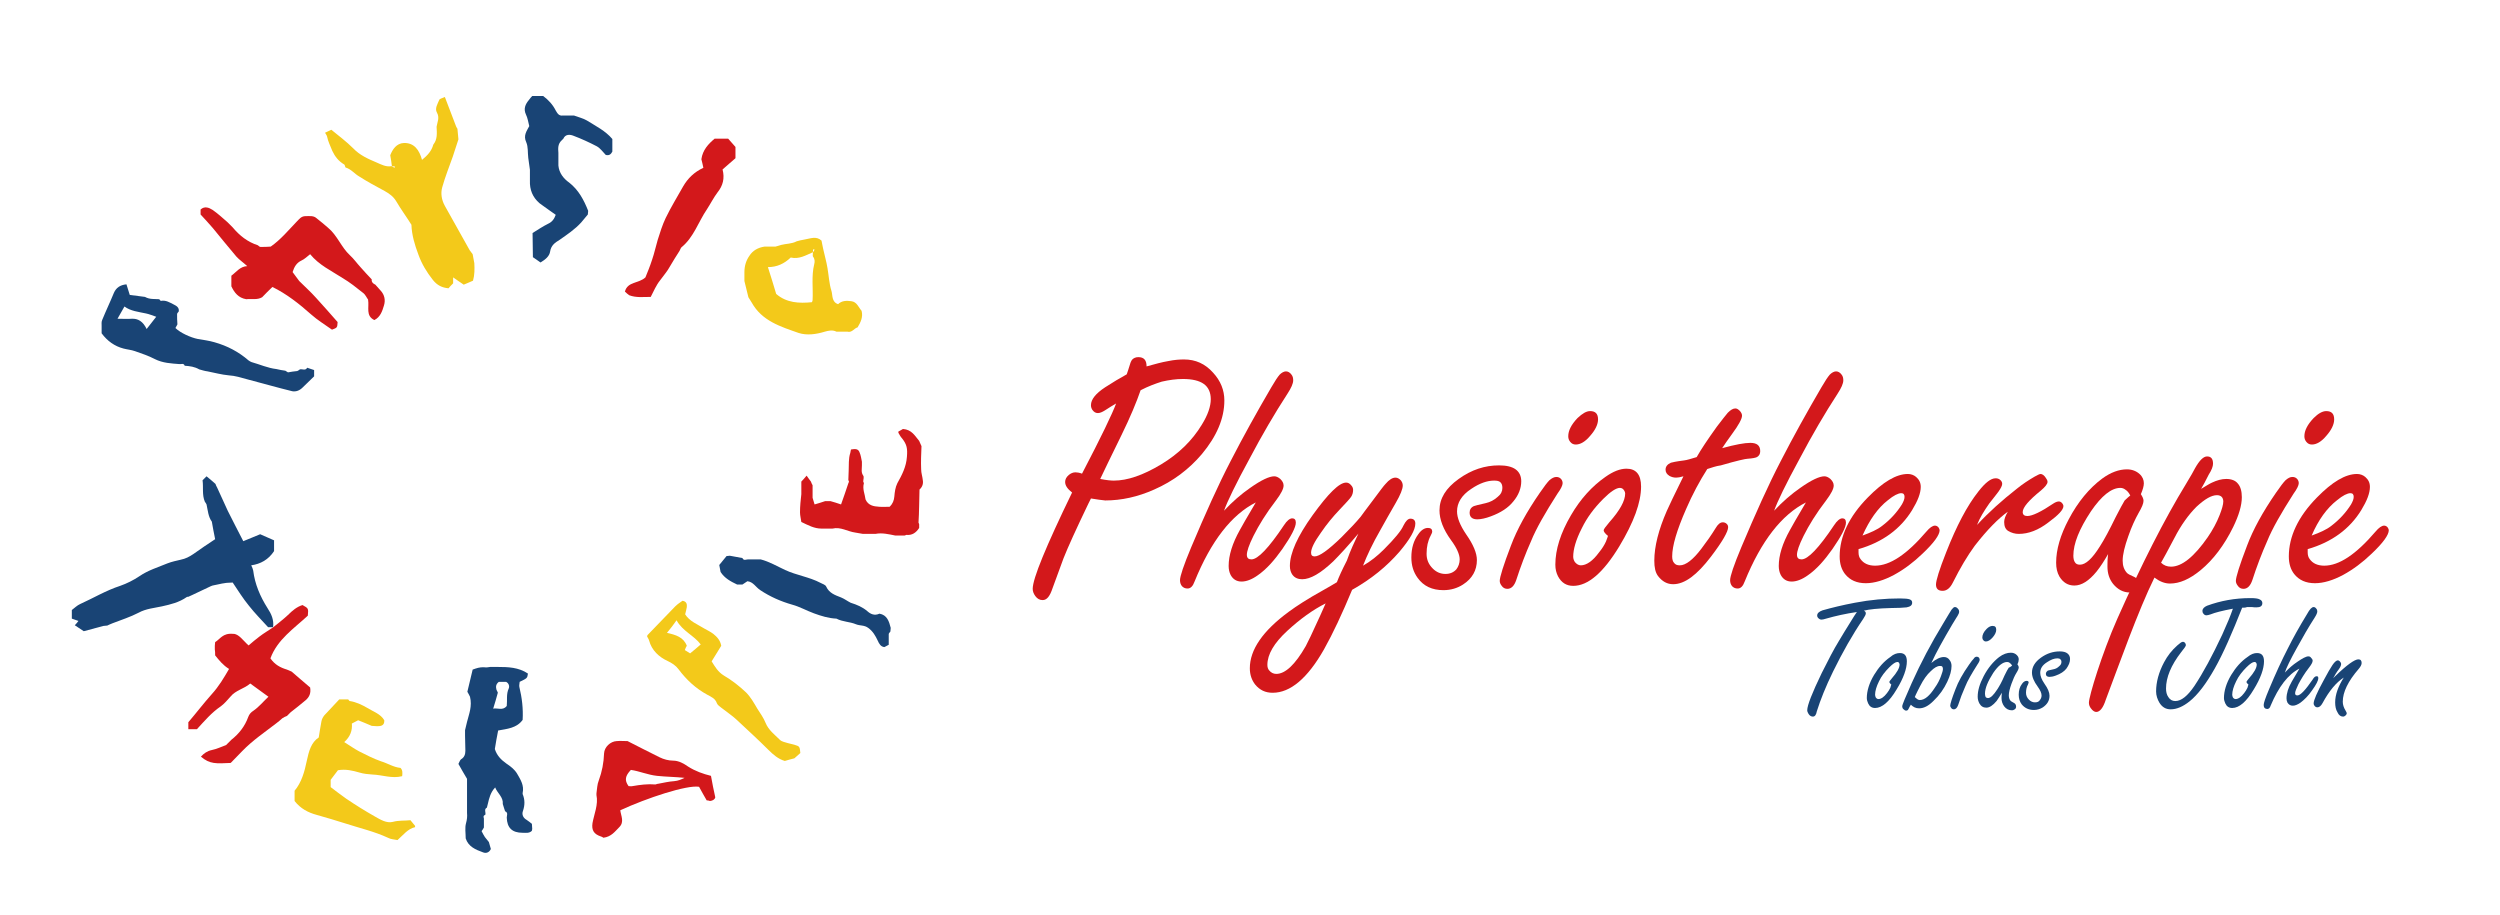 <?xml version="1.0" encoding="utf-8"?>
<!-- Generator: $$$/GeneralStr/196=Adobe Illustrator 27.6.0, SVG Export Plug-In . SVG Version: 6.00 Build 0)  -->
<svg version="1.1" id="Ebene_1" xmlns="http://www.w3.org/2000/svg" xmlns:xlink="http://www.w3.org/1999/xlink" x="0px" y="0px"
	 viewBox="0 0 755.3 276.3" style="enable-background:new 0 0 755.3 276.3;" xml:space="preserve">
<style type="text/css">
	.st0{fill:#194475;}
	.st1{fill:#D3181B;}
	.st2{fill:#F3C91A;}
</style>
<g>
	<path class="st0" d="M177.7,63.7c0,0.4-0.1,0.7-0.1,1.1c-0.7,0.8-1.3,1.6-2,2.4c-1.9,2.1-4.3,3.7-6.6,5.3c-1.3,0.8-2.5,1.6-2.8,3.5
		c-0.2,1.4-1.4,2.4-2.9,3.3c-0.8-0.6-1.6-1.1-2.3-1.6c0-2.4-0.1-4.9-0.1-7.3c1.6-1,3.1-2,4.7-2.8c1.1-0.5,1.8-1.3,2.3-2.7
		c-1.2-0.8-2.5-1.8-3.8-2.7c-0.4-0.3-0.7-0.5-1.1-0.8c-2.1-1.8-3-4.1-2.9-6.8c0-1.1,0-2.2,0-3.3c-0.2-1.2-0.3-2.4-0.5-3.6
		c-0.2-1.6,0-3.3-0.6-4.7c-1-2.1,0.2-3.5,0.9-4.9c-0.3-1.2-0.5-2.5-1-3.5c-0.8-1.7-0.2-3.1,0.9-4.4c0.3-0.4,0.6-0.8,1-1.2
		c1.1,0,2.2,0,3.3,0c1.6,1.2,2.9,2.6,3.8,4.4c0.5,0.8,0.9,1.7,2.2,1.5c1.1,0,2.2,0,3.3,0c1.3,0.5,2.7,0.8,3.9,1.5
		c2.7,1.7,5.6,3.1,7.7,5.6c0,1.3,0,2.5,0,3.8c-0.4,0.8-1,1.3-2,1c-0.8-0.8-1.6-2-2.7-2.6c-2.3-1.2-4.7-2.3-7.1-3.2
		c-1-0.4-2.4-0.5-3,0.9c-0.2,0.2-0.4,0.4-0.5,0.5c-1.2,1.1-1.1,2.4-1,3.8c0,1.3,0,2.5,0,3.8c0.2,2.3,1.6,4,3.3,5.2
		C174.8,57.4,176.4,60.4,177.7,63.7z"/>
	<path class="st1" d="M69.9,86.5c0-1.1,0-2.1,0-3.2c1.5-1.1,2.6-2.8,4.8-2.9c-1.2-1.1-2.4-1.9-3.3-2.9c-2.4-2.8-4.7-5.7-7.1-8.6
		c-1.2-1.4-2.5-2.8-3.7-4.1c0-0.5,0-1,0-1.5c1.2-1.1,2.5-0.6,3.6,0.1c1.6,1.1,3,2.4,4.5,3.7c0.5,0.5,1.1,1.1,1.6,1.6
		c2.1,2.5,4.5,4.4,7.6,5.4c0.3,0.2,0.5,0.5,0.8,0.5c1,0,2.1,0,3.1-0.1c3-2.1,5.3-4.9,7.8-7.5c0.8-0.8,1.4-1.7,2.7-1.7
		c1.2,0,2.4-0.2,3.3,0.6c1.2,0.9,2.3,1.9,3.5,2.9c2.8,2.3,4,5.9,6.6,8.3c1.2,1.1,2.1,2.4,3.2,3.6c1.1,1.2,2.2,2.5,3.4,3.7
		c-0.1,0.8,0.4,1.3,1.1,1.6c0.5,0.6,1.1,1.2,1.6,1.8c1.2,1.3,1.5,2.9,1,4.5c-0.5,1.7-1.1,3.5-2.9,4.4c-2.7-1.3-1.5-3.8-1.9-6.2
		c-0.4-0.5-0.8-1.5-1.5-2c-2-1.6-4-3.2-6.2-4.5c-3.4-2.2-7.1-3.9-9.8-7.2c-0.9,0.7-1.7,1.5-2.6,1.9c-1.5,0.7-2.2,1.9-2.7,3.5
		c0.7,0.9,1.3,1.8,2,2.7c1.7,1.7,3.5,3.3,5.1,5.1c2.2,2.4,4.3,4.8,6.5,7.3c-0.1,1.7-0.1,1.7-1.7,2.3c-2.1-1.5-4.4-2.9-6.3-4.6
		c-3.6-3.2-7.4-6.2-11.7-8.3c-1.1,1-2.1,2.1-3.1,3.1c-1.5,0.9-3.2,0.4-4.8,0.6C72,90,70.8,88.4,69.9,86.5z"/>
	<path class="st0" d="M160.7,248.9c0,0.5,0.1,1.1,0.1,1.6c-0.1,0.2-0.1,0.3-0.1,0.5c-0.8,0.8-1.8,0.6-2.8,0.6
		c-3.2,0-4.7-1.5-4.8-4.6c0-0.6,0.5-1.5-0.5-1.9c-0.2-0.7-0.5-1.4-0.7-2.2c0.2-2.1-1.6-3.2-2.3-5c-1.4,1.5-1.8,3.2-2.2,4.9
		c-0.1,0.4-0.2,0.8-0.3,1.2c-1,0.5-0.2,1.5-0.5,2.2c-0.7,0.2-0.5,0.7-0.4,1.1c0,0.5,0,1.1,0,1.6c0,0.4,0,0.7,0,1.1
		c-0.2,0.4-0.4,0.7-0.7,1.1c0.3,0.6,0.6,1.2,1,1.8c0.4,0.5,0.8,1,1.2,1.5c0.2,0.7,0.4,1.4,0.6,2.1c-0.5,1.1-1.5,1.4-2.4,1
		c-2.2-0.8-4.4-1.7-5.2-4.2c0-1.6-0.3-3.2,0.1-4.6c0.3-1.1,0.4-2,0.3-3.1c0-0.4,0-0.7,0-1.1c0-3,0-6.1,0-9.2c-0.8-1.4-1.8-3-2.6-4.5
		c0.3-0.6,0.5-1.2,0.8-1.4c1-0.6,1.3-1.5,1.3-2.6c0-1.5-0.1-3-0.1-4.6c0-0.5,0-1.1,0-1.6c0.2-0.8,0.4-1.7,0.6-2.5
		c0.6-2.4,1.6-4.7,0.9-7.6c-0.2-0.4-0.6-1.2-0.8-1.5c0.6-2.5,1.1-4.6,1.6-6.7l-0.1-0.1l0.1,0.1c1.1-0.4,2.2-0.8,3.5-0.7
		c0.6,0.1,1.2,0,1.8-0.1c0.4,0,0.7,0,1.1,0c0.4,0,0.7,0,1.1,0c3.2,0,6.4,0.1,9.2,2c-0.2,1.4-0.2,1.4-2.5,2.5c0,0.4-0.2,1-0.1,1.5
		c0.8,3.3,1.2,6.6,1,10c-1.8,2.5-4.7,2.7-7.4,3.2c-0.4,1.9-0.7,3.8-1,5.6c0.6,1.9,1.8,3.2,3.5,4.4c1.2,0.8,2.4,1.7,3.2,3
		c1.1,1.9,2.2,3.6,1.7,5.9c0,0.1,0,0.2,0,0.3c0.7,1.7,0.7,3.3,0.1,5.1c-0.4,1,0,2.1,1.1,2.7C159.7,248.1,160.2,248.5,160.7,248.9z
		 M150.7,206c-1,0.8-0.9,1.6-0.7,2.4c0.1,0.3,0.4,0.7,0.4,0.9c-0.4,1.6-0.9,3.1-1.4,4.8c1.3-0.3,2.9,0.7,4.1-0.8
		c0.2-1.8-0.2-3.6,0.6-5.3c0.3-0.7,0-1.6-0.8-2C152,206,151.3,206,150.7,206z"/>
	<path class="st1" d="M64.9,196.2c0-0.4,0-0.7,0-1.1c0-0.4,0.1-0.7,0.1-1.1c1.5-0.9,2.3-2.8,5.4-2.5c1.7-0.1,3.1,2.1,4.7,3.5
		c1.2-1,2.2-1.9,3.3-2.7c1.3-1,2.7-1.8,4-2.7l-0.1,0.1c1.6-1.3,3.2-2.5,4.7-3.9c1.3-1.3,2.7-2.5,4.4-3c1.8,1,1.8,1,1.6,3.2
		c-4.2,3.9-9.2,7.2-11.3,12.9c1.3,1.9,3,2.8,5,3.4c0.5,0.2,0.9,0.4,1.4,0.6c1.9,1.7,3.9,3.3,5.6,4.8c0.3,1.8-0.3,2.9-1.3,3.8
		c-1.5,1.3-3.1,2.5-4.6,3.7c-0.4,0.4-0.7,0.7-1.1,1.1c-0.5,0.2-1,0.4-1.4,0.7c-0.6,0.5-1.2,1.1-1.8,1.5c-3.5,2.7-7.2,5.2-10.3,8.4
		c-1.2,1.2-2.4,2.5-3.5,3.6c-4.4,0.2-6.3,0.4-9-1.9c0.9-1,1.9-1.7,3.3-2c1.5-0.3,2.9-1,4.3-1.5c0.5-0.5,1.1-1.1,1.6-1.6
		c2.3-1.8,4.1-4.1,5.1-6.9c0.3-0.8,0.8-1.4,1.6-1.9c1.6-1.1,2.9-2.7,4.5-4.2c-1.9-1.4-3.6-2.6-5.5-4c-1.8,1.6-4.4,2-6,4
		c-0.9,1-1.8,2.1-2.9,2.9c-2.8,1.9-4.9,4.4-7.2,6.9c-0.9,0-1.7,0-2.6,0c0-0.9,0-1.5,0-2.1c2.4-2.8,4.6-5.7,7.1-8.5
		c2.1-2.3,3.7-5,5.2-7.6c-1.8-1.1-3-2.6-4.2-4.1C65,197.3,65,196.7,64.9,196.2z"/>
	<path class="st0" d="M43.8,89.7c1.4,0.8,2.9,0.6,4.3,0.7c0.2,0.2,0.4,0.5,0.5,0.5c1.5-0.3,2.7,0.5,3.9,1.1c0.8,0.4,1.7,0.9,1.5,2.1
		c-0.2,0.3-0.5,0.5-0.5,0.8c0,1,0,2,0.1,3.1c-0.2,0.4-0.4,0.7-0.6,1.1c1.5,1.5,4.7,2.9,6.7,3.3c1.7,0.3,3.4,0.5,5.1,1
		c3.9,1.1,7.3,2.9,10.3,5.5c0.3,0.2,0.6,0.4,0.9,0.5c2.5,0.7,4.9,1.8,7.5,2.1c0.9,0.2,1.8,0.4,2.7,0.5c0.3,0.2,0.6,0.4,0.8,0.5
		c1-0.2,1.9-0.3,2.8-0.4c0.3-0.1,0.5-0.3,0.8-0.5c0.7-0.2,1.7,0.5,2.2-0.5c0.7,0.2,1.4,0.5,2.1,0.7c0,0.7,0,1.2,0,1.9
		c-1.1,1.1-2.3,2.2-3.5,3.4c-0.9,0.9-2,1.3-3.1,1.1c-4.5-1.1-9-2.4-13.6-3.6c-1.8-0.5-3.7-1.1-5.6-1.2c-2.2-0.2-4.3-0.8-6.4-1.2
		c-0.9-0.1-1.7-0.4-2.5-0.6c-1.4-0.8-2.8-1-4.4-1.1c-0.3-0.9-1.1-0.4-1.6-0.5c-2.5-0.2-5-0.3-7.4-1.5c-1.9-1-4-1.7-6-2.4
		c-1.1-0.4-2.4-0.5-3.5-0.8c-2.7-0.7-4.9-2.3-6.6-4.6c0-0.7,0-1.4,0-2.2c0-0.6-0.1-1.3,0.2-1.9c1.1-2.7,2.4-5.4,3.5-8.1
		c0.7-1.6,1.9-2.4,3.8-2.6c0.3,1.1,0.7,2.1,1,3.2C40.7,89.3,42.2,89.5,43.8,89.7z M44.3,99.4c1-1.3,1.9-2.4,2.9-3.7
		c-1.2-0.4-2.1-0.8-3.1-1c-2.3-0.5-4.6-0.7-6.5-2.1c-0.7,1.2-1.3,2.3-2.1,3.7c1.6,0,2.9,0.1,4.3,0C41.7,96.2,43.2,97.1,44.3,99.4z"
		/>
	<path class="st2" d="M240.7,72.9c0.7-0.2,1.5-0.4,2.2-0.5c1.9-0.3,3.7-1.2,5.3,0.3c0.2,0.9,0.3,1.7,0.5,2.5c0.4,1.9,1,3.9,1.3,5.8
		c0.4,2.3,0.5,4.7,1.2,6.9c0.4,1.3,0,3.3,2,4c1.1-1.1,2.6-1.1,4-0.9c1.7,0.2,2.2,1.9,3.1,2.9c0.5,1.9-0.3,3.5-1.2,5
		c-1.1,0.3-1.7,1.7-3.1,1.3c-1.1,0-2.2,0-3.3,0c-1.2-0.6-2.4-0.3-3.5,0c-2.6,0.8-5.4,1.2-7.9,0.4c-5.4-1.9-11.1-3.6-14.2-9.2
		c-0.3-0.5-0.7-1.1-1-1.6c-0.4-1.6-0.8-3.2-1.2-4.9c0-0.9,0-1.8,0-2.7c0-1.8,0.5-3.5,1.5-4.9c1-1.6,2.6-2.5,4.6-2.8
		c1.1,0,2.2,0,3.3,0c0.6-0.2,1.2-0.3,1.7-0.5C237.5,73.6,239.2,73.7,240.7,72.9z M245.6,76.2c-2.1,0.9-4.2,2.2-6.7,1.6
		c-2,1.9-4.2,2.9-6.9,2.9c0.9,2.8,1.7,5.4,2.5,8.1c3.1,2.7,6.9,2.9,10.8,2.5c0.1-0.3,0.2-0.4,0.2-0.6c0.2-3.6-0.4-7.3,0.5-10.9
		c0.2-0.7,0.2-1.6-0.4-2.3C245.5,77.3,245.6,76.7,245.6,76.2c0.2-0.2,0.4-0.5,0.5-0.8c-0.1,0-0.3-0.1-0.4-0.1
		C245.6,75.5,245.6,75.8,245.6,76.2z"/>
	<path class="st2" d="M195.6,191.9c2.8-2.9,5.6-5.8,8.4-8.7c0.7-0.7,1.5-1.2,2.2-1.7c1.2,0.2,1.4,1,1.3,1.9
		c-0.1,0.7-0.3,1.3-0.5,2.2c1.3,2.1,3.7,3,5.8,4.3c0.9,0.5,1.9,1,2.7,1.6c1.1,0.9,2.1,1.9,2.4,3.6c-0.9,1.4-1.8,3-2.9,4.7
		c1,1.6,1.9,3.2,3.7,4.3c2.4,1.4,4.7,3.2,6.7,5.1c1.4,1.4,2.4,3.2,3.4,4.9c0.9,1.4,1.9,2.8,2.5,4.3c0.9,2.2,2.7,3.5,4.3,5.1
		c0.6,0.6,1.5,0.7,2.4,1c0.7,0.2,1.3,0.3,2,0.5c1.6,0.5,1.6,0.5,1.8,2.5c-0.6,0.5-1.2,1.1-1.8,1.6c-1.1,0.3-2,0.5-2.9,0.8
		c-2-0.6-3.5-1.9-5-3.4c-3.1-3.1-6.4-6.1-9.6-9.1c-1.4-1.3-3.1-2.4-4.6-3.6c-0.5-0.4-1.1-0.8-1.3-1.3c-0.5-1.5-1.8-2-2.9-2.6
		c-3.5-1.9-6.3-4.5-8.7-7.7c-0.8-1.1-2-1.9-3.3-2.5c-2.6-1.2-4.8-3.2-5.6-6.2c-0.1-0.4-0.4-0.8-0.6-1.2
		C195.5,192.2,195.6,192.1,195.6,191.9z M201.5,191.2c2.7,0.6,5,1.3,6,3.9c-0.2,0.3-0.4,0.7-0.6,1.3c0.6,0.4,1.1,0.7,1.6,1
		c1.2-1,2.2-1.8,3.2-2.7c-2-2.7-5.5-4-7.3-7.3C203.5,188.7,202.6,189.9,201.5,191.2z"/>
	<path class="st1" d="M213.5,241.8c-0.8-1.3-1.5-2.7-2.3-4.1c-3.7-0.6-15.8,3.4-23.8,7.1c0.2,1.7,1.3,3.5-0.3,5.1
		c-1.3,1.3-2.4,2.9-4.8,3.2c0,0-0.4-0.3-0.8-0.4c-2.1-0.7-2.8-1.9-2.5-4c0.5-2.8,1.8-5.6,1.2-8.5c0-0.2,0-0.4,0-0.5
		c0.2-1.3,0.2-2.7,0.7-3.9c1-2.7,1.5-5.4,1.6-8.2c0.1-1.9,1.9-3.6,3.8-3.7c1.1-0.1,2.2,0,3.3,0c3.2,1.6,6.4,3.3,9.7,4.9
		c1.2,0.6,2.7,1,4,1c1.8,0,3.3,0.9,4.6,1.8c2.2,1.4,4.5,2.2,6.9,2.8c0.4,2.2,0.8,4.3,1.3,6.5c-0.2,0.7-0.8,1-1.6,1.1
		C214.2,241.9,213.9,241.8,213.5,241.8z M189.9,237.5c0.3,0,0.8,0.1,1.2,0c2.3-0.4,4.6-0.7,6.9-0.5c0.2,0,0.5-0.2,0.8-0.2
		c1.6-0.3,3.3-0.7,4.9-0.8c1.2-0.1,2.1-0.5,3.1-1c-2.8-0.3-5.5-0.3-8.3-0.6c-2.8-0.3-5.2-1.4-7.9-1.8
		C188.9,234.4,188.6,235.7,189.9,237.5z"/>
	<path class="st1" d="M196.6,89.7c-2.2,0-4.4,0.3-6.5-0.5c-0.4-0.3-0.8-0.6-1.3-1.1c0.8-3.1,4.2-2.4,6.2-4.3c0.6-1.5,1.4-3.4,2-5.3
		c0.7-2,1.1-4,1.7-6c0.7-2.2,1.4-4.5,2.4-6.6c1.6-3.3,3.5-6.4,5.3-9.6c1.4-2.4,3.3-4.3,6.1-5.6c-0.2-0.9-0.4-1.9-0.6-2.6
		c0.4-2.8,2.1-4.6,4-6.2c1.4,0,2.7,0,4.1,0c0.8,0.9,1.5,1.7,2.2,2.5c0,1.1,0,2.1,0,3.4c-1.2,1.1-2.6,2.2-3.9,3.4
		c0.7,2.7,0.1,4.9-1.5,6.9c-1.2,1.6-2.1,3.4-3.2,5.1c-2.6,3.8-4,8.5-7.7,11.5c-0.3,0.3-0.4,0.8-0.6,1.1c-1,1.6-2,3.1-2.9,4.7
		c-0.8,1.5-1.9,2.7-2.9,4.1C198.2,86.2,197.5,88,196.6,89.7z"/>
	<path class="st2" d="M143.3,79.5c-0.2-0.9-0.3-1.8-0.5-2.7c-0.3-0.4-0.6-0.8-0.9-1.2c-2.5-4.5-5-8.9-7.5-13.4
		c-1-1.8-1.3-3.8-0.8-5.6c0.9-3.2,2.1-6.2,3.2-9.3c0.6-1.7,1.1-3.5,1.7-5.2c-0.1-1.1-0.2-2.1-0.3-3.2c-0.1-0.2-0.3-0.4-0.4-0.7
		c-1.1-2.9-2.2-5.8-3.4-8.9c-0.8,0.4-1.6,0.5-1.7,0.9c-0.5,1.2-1.4,2.6-0.7,3.8c0.9,1.6,0.1,2.9-0.1,4.3c0.1,1.9,0.3,3.8-1,5.4
		c-0.5,1.9-1.7,3.2-3.4,4.6c-0.8-2.9-2.3-5.2-5.5-5.1c-2.2,0.1-3.4,1.9-4.1,3.7c0.2,1.2,0.4,2.3,0.5,3.3c0.3,0,0.6,0.1,0.9,0.1
		c0,0.1-0.1,0.3-0.1,0.4c-0.3-0.2-0.6-0.3-0.9-0.5c-1.7,0.3-3.1-0.5-4.5-1.1c-2.6-1.1-5.1-2.2-7.1-4.3c-2-2-4.4-3.8-6.6-5.6
		c-0.6,0.3-1.2,0.6-1.9,0.9c0.2,0.4,0.5,0.7,0.6,1.1c0.3,1.5,1,2.9,1.6,4.4c0.8,1.7,1.9,3.1,3.6,4.1c0.2,0.1,0.2,0.6,0.4,0.9l0,0
		c1.7,0.5,2.7,1.9,4.1,2.7c2.5,1.6,5.1,3,7.7,4.4c1.4,0.8,2.6,1.6,3.5,3.1c1.4,2.4,3.1,4.7,4.6,7.1c0.1,3.1,1,6.1,2.1,9
		c1,2.8,2.5,5.3,4.4,7.7c1.3,1.6,2.7,2.3,4.7,2.5c0.4-0.5,0.8-0.9,1.4-1.5c0-0.5,0-1.2,0-1.8c1.1,0.8,2.2,1.5,3.2,2.2
		c1.1-0.5,2-0.8,2.8-1.2C143.4,83.1,143.4,81.3,143.3,79.5z"/>
	<path class="st1" d="M277.8,147.9c0.8-0.7,1.2-1.7,1-2.8c-0.1-1.1-0.5-2.2-0.5-3.3c-0.1-2.3,0-4.6,0.1-7c-0.2-0.5-0.5-1.1-0.7-1.6
		c-1.3-1.5-2.2-3.4-4.9-3.6c-0.2,0.1-0.8,0.5-1.4,0.8c0,0.2,0,0.4,0.1,0.5c0.3,0.5,0.6,1.1,1,1.5c1.5,1.9,1.7,3.1,1.5,5.6
		c-0.2,3-1.5,5.5-2.9,8c-0.6,1.2-0.8,2.7-0.9,4c-0.1,1.2-0.5,2.2-1.4,3.1c-1,0-2.1,0.1-3.2,0c-1.7-0.1-3.3-0.4-4.1-2.2
		c-0.2-1.6-1-3.2-0.5-4.9c-0.1-0.2-0.1-0.4-0.2-0.5c0-0.6,0.3-1.4,0-1.8c-0.7-1-0.4-2-0.4-3.1c0-0.4,0-0.7,0-1.1
		c-0.2-0.9-0.3-1.9-0.7-2.8c-0.4-1.2-1.4-1.1-2.6-0.9c-0.1,0.3-0.1,0.6-0.2,1c-0.6,1.8-0.4,3.6-0.5,5.5c0,0.9-0.1,1.8-0.1,2.7
		c0.1,0.2,0.1,0.4,0.2,0.5c-0.1,0.2-0.1,0.4-0.2,0.5c-0.7,2.1-1.4,4.2-2.2,6.4c-1.1-0.4-2.2-0.7-3.2-1c-0.5,0-1.1,0-1.6,0
		c-1,0.3-2,0.7-3.2,1c-0.2-0.6-0.4-1.3-0.6-2c0-0.4,0-0.7,0-1.1c0-0.9,0-1.8,0-2.7c-0.2-0.4-0.4-0.7-0.5-1.1
		c-0.4-0.5-0.8-1.1-1.3-1.8c-0.6,0.7-1.1,1.3-1.6,1.8c0,0.4,0,0.7,0,1.1c0,0.5,0,1.1,0,1.6c0,0.4,0,0.7,0,1.1
		c-0.2,1.8-0.4,3.6-0.4,5.5c0,1,0.3,2,0.4,2.9c2.1,1,3.9,2,6.1,2c0.4,0,0.7,0,1.1,0c0.4,0,0.7,0,1.1,0c0.4,0,0.7,0,1.1,0
		c2.5-0.6,4.6,0.9,6.9,1.2c0.8,0.1,1.5,0.3,2.3,0.4c0.5,0,1.1,0,1.6,0c0.4,0,0.7,0,1.1,0c0.4,0,0.7,0,1.1,0c2-0.4,4,0.1,6,0.5
		c0.2,0,0.4,0,0.6,0c0.4,0,0.7,0,1.1,0c0.4,0,0.7,0,1.1,0c0.2-0.1,0.4-0.1,0.5-0.2c1.8,0.2,3-0.7,3.9-2.1c0-0.4,0-0.7,0-1.1
		c-0.1-0.2-0.1-0.4-0.2-0.5C277.7,154.8,277.7,151.3,277.8,147.9z"/>
	<g>
		<path class="st0" d="M82.8,166.5c0-1,0-2.2,0-3.3l-0.1,0c-1.4-0.6-2.8-1.2-4.1-1.8c-1.8,0.8-3.5,1.4-5.1,2.1
			c-1.6-3-3.1-6.1-4.7-9.2c-1.1-2.3-2.1-4.7-3.2-7c-0.2-0.4-0.4-0.7-0.5-1.1c-0.8-0.7-1.7-1.5-2.7-2.3c-0.4,0.4-0.8,0.8-1.2,1.2
			c0.3,2.2-0.2,4.4,0.7,6.5c0.2,0.3,0.4,0.5,0.5,0.8c0.4,1.8,0.5,3.7,1.6,5.2c0.3,1.7,0.6,3.4,1,5.3c-2.1,1.4-4.4,2.9-6.6,4.5
			c-1.2,0.8-2.3,1.4-3.8,1.7c-1.3,0.3-2.7,0.6-4,1.1c-2.9,1.2-5.9,2.1-8.5,3.9c-1.8,1.2-3.8,2.2-5.8,2.9c-4.3,1.4-8.1,3.7-12.1,5.5
			c-0.9,0.4-1.7,1.2-2.5,1.8c0,0.9,0,1.7,0,2.6c0.7,0.2,1.3,0.5,2,0.7c-0.3,0.4-0.6,0.8-1.1,1.3c1,0.7,2,1.3,2.7,1.8
			c2.2-0.6,4.1-1.1,6-1.6c0.4,0,0.7-0.1,1.1-0.1c0.5-0.2,1-0.5,1.6-0.7c2.6-1,5.4-1.9,7.9-3.2c2.2-1.2,4.7-1.4,7-1.9
			c2.7-0.6,5.2-1.2,7.5-2.8c0.1-0.1,0.4-0.1,0.5-0.1c0.4-0.2,0.7-0.3,1.1-0.5c1.9-0.9,3.8-1.8,5.7-2.7c0.6-0.3,1.3-0.3,2-0.5
			c0.9-0.2,1.8-0.4,2.7-0.5c0.6,0,1.2-0.1,1.9-0.1c1.6,2.4,3.1,4.8,4.9,7c1.8,2.3,3.9,4.4,5.8,6.5c0.7,0,1.1,0,1.5,0
			c0.3-2.2-0.5-4-1.7-5.8c-2.2-3.5-3.8-7.2-4.3-11.3c-0.1-0.5-0.3-1-0.6-1.6C78.7,170.4,81.1,169.1,82.8,166.5z"/>
		<path class="st0" d="M82.4,189.7C82.4,189.7,82.4,189.7,82.4,189.7C82.4,189.7,82.4,189.7,82.4,189.7L82.4,189.7z"/>
	</g>
	<path class="st2" d="M125.4,249.9c-2.2,0.5-3.5,2.3-5.3,3.9c-0.9-0.2-2-0.2-2.9-0.7c-4.1-1.9-8.5-2.9-12.8-4.3
		c-2.9-0.9-5.8-1.8-8.7-2.6c-2.6-0.7-4.9-1.9-6.7-4.2c0-0.9,0-1.9,0-3.1c2.1-2.5,3-5.7,3.7-9.1c0.6-2.8,1.3-5.5,3.6-7
		c0.3-1.8,0.5-3.3,0.8-4.8c0.1-0.7,0.5-1.4,0.9-1.9c1.5-1.6,3-3.2,4.5-4.8c0.9,0,1.8,0,2.7,0c0.2,0.2,0.3,0.5,0.5,0.5
		c1.9,0.3,3.6,1.1,5.3,2.1c1.8,1.1,4,1.8,5.1,3.7c0.1,1.7-1.1,1.8-2.2,1.8c-0.5,0-1.1-0.1-1.6-0.1c-1.4-0.6-2.8-1.2-4.1-1.7
		c-0.7,0.4-1.2,0.6-1.9,1c0.2,2.1-0.5,4-2.3,5.6c1.6,1,3,2,4.5,2.8c2.2,1.1,4.3,2.2,6.6,3c2,0.6,3.8,1.8,5.9,2
		c0.7,0.7,0.6,1.6,0.5,2.5c-3.1,0.8-6-0.4-9-0.5c-1.3-0.1-2.6-0.2-3.9-0.6c-2.1-0.6-4.1-1.1-6.5-0.7c-0.7,0.9-1.5,2-2.2,2.9
		c0,0.8,0,1.5,0,2.2c1.6,1.2,3.1,2.4,4.7,3.5c2.8,1.9,5.7,3.7,8.7,5.4c1.6,0.9,3.5,2.1,5.4,1.6c1.8-0.5,3.5-0.3,5.3-0.5
		c0.5,0.6,0.9,1.1,1.4,1.7C125.4,249.6,125.4,249.8,125.4,249.9z"/>
	<path class="st0" d="M265.7,185.4c-1.5,0.7-2.7,0.1-3.6-0.7c-1.5-1.3-3.2-2-5.1-2.6c-1-0.5-1.9-1.2-2.9-1.6
		c-1.8-0.7-3.6-1.3-4.5-3.3c-0.2-0.5-1.1-0.8-1.7-1.1c-3.4-1.8-7.3-2.3-10.7-3.9c-2.4-1.1-4.7-2.5-7.4-3.2c-0.4,0-0.7,0-1.1,0
		c-0.9,0-1.8,0-2.7,0c-0.6,0-1.3,0.5-1.7-0.4c-1.3-0.2-2.5-0.5-3.8-0.7c-0.3,0-0.7,0.1-1,0.1c-0.7,0.9-1.5,1.8-2.2,2.7
		c0.1,0.7,0.3,1.4,0.4,2.1c1.2,1.9,3.1,2.9,5,3.8c0.5,0,1,0,1.6,0c0.5-0.3,1-0.7,1.5-1c1.8,0.2,2.5,1.8,3.9,2.7c3,2,6.2,3.4,9.7,4.4
		c2.2,0.6,4.3,1.8,6.5,2.6c2.2,0.8,4.4,1.5,6.8,1.6c1.9,1,4,0.9,5.9,1.7c1.2,0.5,2.5,0.2,3.7,1.1c1.4,1,2.2,2.4,2.9,3.9
		c0.4,0.9,0.9,1.8,2,1.9c0.5-0.3,0.9-0.5,1.3-0.7c0-1.1,0-2.2,0-3.2c0-0.3,0.3-0.5,0.5-0.8c0-0.4,0.1-0.7,0.1-1.1
		C268.6,187.7,268,185.8,265.7,185.4z"/>
</g>
<g>
	<g>
		<path class="st1" d="M329.6,150.6l-0.8,1.6c-3.7,7.7-6.2,13.2-7.5,16.5c-1.9,5.2-3,8.2-3.3,9c-0.8,2.4-1.7,3.6-3,3.6
			c-0.9,0-1.6-0.4-2.2-1.2c-0.5-0.7-0.8-1.4-0.8-2.2c0-3.1,4-12.8,11.9-29.1c-1.4-1.1-2.1-2.1-2.1-3.2c0-0.8,0.4-1.5,1.1-2.1
			c0.6-0.5,1.3-0.8,2-0.8c0.5,0,1.2,0.1,2,0.4c5.8-11.1,9.2-18.2,10.3-21.2c-0.9,0.5-2,1.2-3.4,2.1c-0.8,0.5-1.5,0.8-2.1,0.8
			c-0.7,0-1.2-0.3-1.7-1c-0.3-0.5-0.4-0.9-0.4-1.4c0-1.7,1.4-3.5,4.3-5.4c2.3-1.5,4.5-2.8,6.5-3.9c0.3-0.9,0.5-1.4,0.6-1.8
			c0.4-1.4,0.7-2.3,1.1-2.7s1-0.7,1.8-0.7c1.7,0,2.5,0.9,2.5,2.8c2.5-0.7,4.7-1.3,6.5-1.6c1.9-0.4,3.5-0.5,4.8-0.5
			c3.5,0,6.4,1.3,8.8,4c2.3,2.5,3.4,5.3,3.4,8.4c0,5.4-2.3,10.8-6.8,16.2c-3.9,4.6-8.7,8.2-14.4,10.7c-4.9,2.2-9.9,3.3-14.8,3.3
			C332.9,151.1,331.4,150.9,329.6,150.6z M344.6,117.9c-1.2,3.5-3.1,8.1-5.8,13.6c-3.3,6.7-5.4,11.1-6.4,13.2c2,0.4,3.3,0.5,4.1,0.5
			c4.1,0,8.8-1.6,14.3-4.9c5.3-3.2,9.4-7.2,12.3-12c1.8-2.9,2.7-5.5,2.7-7.7c0-2-0.7-3.6-2.1-4.6c-1.4-1-3.5-1.5-6.3-1.5
			c-2.1,0-4.2,0.3-6.4,0.8C349.1,115.9,346.9,116.7,344.6,117.9z"/>
		<path class="st1" d="M369.8,154.3c2.6-2.8,5.3-5.1,7.9-6.9c3.4-2.4,5.8-3.5,7.3-3.5c0.6,0,1.2,0.3,1.8,0.8c0.6,0.6,1,1.2,1,2
			c0,1-0.8,2.5-2.3,4.5c-3,3.9-5.2,7.5-6.8,10.7c-1.4,2.8-2,4.7-2,5.7c0,1,0.5,1.4,1.4,1.4c1.9,0,5.2-3.4,9.8-10.3
			c0.9-1.4,1.8-2.1,2.5-2.1s1.1,0.4,1.1,1.3c0,1.4-1.4,4.1-4.1,8c-2.4,3.4-4.8,6.1-7.4,7.9c-1.8,1.3-3.5,1.9-4.9,1.9
			c-1.5,0-2.6-0.7-3.3-2c-0.4-0.8-0.6-1.7-0.6-2.7c0-3.2,1.1-6.8,3.4-10.9c0.5-1,2.1-3.7,4.8-8.3c-7.3,3.7-13.5,11.6-18.5,23.9
			c-0.5,1.4-1.2,2.1-2.1,2.1c-0.7,0-1.2-0.2-1.7-0.7c-0.4-0.5-0.6-1.1-0.6-1.8c0-1.2,1.1-4.5,3.4-10c4.3-10.2,8.2-18.9,11.9-26
			c3.7-7.2,7.8-14.6,12.3-22.3c1.1-1.9,1.9-3.1,2.5-3.8c0.6-0.6,1.3-1,1.9-1c0.6,0,1.2,0.3,1.7,1c0.4,0.5,0.5,1.1,0.5,1.7
			c0,1-0.6,2.3-1.7,4c-3.9,6-7.7,12.5-11.5,19.7C373.3,146.3,370.8,151.5,369.8,154.3z"/>
		<path class="st1" d="M410.4,161.2c-3.2,3.8-5.7,6.5-7.6,8.4c-3.8,3.6-6.9,5.4-9.4,5.4c-1.2,0-2.2-0.4-2.9-1.3
			c-0.5-0.7-0.8-1.6-0.8-2.7c0-3.9,2.3-9,6.9-15.4c4.7-6.5,8-9.8,10.1-9.8c0.6,0,1.1,0.3,1.5,0.8c0.4,0.4,0.6,0.9,0.6,1.4
			c0,0.8-0.2,1.5-0.6,2.1c-0.4,0.6-1.6,1.9-3.5,3.9c-2,2.1-3.9,4.4-5.6,6.9c-2,2.8-3,4.8-3,6.1c0,0.8,0.4,1.1,1.1,1.1
			c1.4,0,4.1-1.9,8.1-5.8c2.5-2.5,4.4-4.5,5.8-6.2c0.3-0.4,1.5-2.1,3.8-5.1c2-2.7,3.2-4.3,3.7-4.8c1.1-1.3,2.1-1.9,3-1.9
			c0.6,0,1.1,0.3,1.6,0.8c0.4,0.5,0.6,1,0.6,1.6c0,1-0.7,2.8-2.1,5.2c-1.7,3-3.3,5.7-4.7,8.3c-2.3,4-4,7.6-5.2,10.7
			c2.3-1.3,4.4-3,6.3-4.9c3.2-3.2,5.2-5.6,5.9-7.2c0.7-1.4,1.4-2.1,2.1-2.1c1,0,1.5,0.5,1.5,1.5c0,1.9-1.6,4.7-4.8,8.5
			c-3.9,4.5-8.6,8.3-14.3,11.5c-3,7.2-5.8,13.2-8.5,18c-5,8.8-10.2,13.1-15.5,13.1c-2.2,0-3.9-0.8-5.3-2.5c-1-1.3-1.6-2.9-1.6-4.9
			c0-5.6,3.9-11.3,11.8-17.1c2.3-1.7,5.7-3.9,10.2-6.4c1.8-1,3.3-1.9,4.3-2.5c0.6-1.6,1.6-3.8,3-6.5
			C408,166.2,409.3,163.6,410.4,161.2z M400.5,182.3c-3.8,1.9-7.7,4.7-11.6,8.3c-4,3.7-6,7.1-6,10.3c0,0.7,0.2,1.3,0.6,1.7
			c0.5,0.6,1.2,1,2.1,1c2.7,0,5.7-2.8,8.9-8.4c0.5-0.9,2-4,4.4-9.3C399.4,184.8,399.9,183.6,400.5,182.3z"/>
		<path class="st1" d="M452.9,140.6c2.2,0,3.9,0.4,5,1.2c1.1,0.8,1.7,2,1.7,3.6c0,2.1-0.8,4.2-2.4,6.1c-1.5,1.9-3.8,3.4-6.8,4.5
			c-1.6,0.6-3,0.9-4.1,0.9c-1.5,0-2.3-0.7-2.3-2c0-0.9,0.4-1.6,1.3-2c0.2-0.1,1.4-0.4,3.6-0.9c1.3-0.3,2.5-0.9,3.6-1.9
			c1-0.8,1.4-1.7,1.4-2.7c0-0.8-0.2-1.3-0.6-1.7c-0.4-0.4-1.1-0.5-1.9-0.5c-2.1,0-4.4,0.8-6.9,2.5c-2.9,1.9-4.3,4.2-4.3,6.8
			c0,1.9,0.9,4.2,2.8,7c2.1,3,3.2,5.6,3.2,7.7c0,3.1-1.4,5.6-4.2,7.4c-1.7,1.1-3.7,1.7-5.9,1.7c-3.4,0-6-1.2-7.8-3.7
			c-1.3-1.8-1.9-3.8-1.9-6.2c0-2.8,0.7-5.1,2.1-7c0.9-1.3,1.9-1.9,2.9-1.9c0.9,0,1.3,0.4,1.3,1.1c0,0.3-0.2,0.7-0.5,1.3
			c-0.8,1.5-1.2,3.3-1.2,5.4c0,1.8,0.6,3.2,1.9,4.5c1.1,1.1,2.4,1.6,3.8,1.6c1.4,0,2.5-0.5,3.3-1.4c0.6-0.8,1-1.8,1-3
			c0-1.5-0.9-3.5-2.6-5.8c-2.4-3.3-3.5-6.3-3.5-9c0-3.6,1.9-6.7,5.8-9.5C444.6,141.9,448.6,140.6,452.9,140.6z"/>
		<path class="st1" d="M470.2,144.1c0.6,0,1.1,0.2,1.5,0.7c0.3,0.4,0.4,0.8,0.4,1.2c0,0.6-0.5,1.7-1.6,3.2
			c-3.7,5.8-6.4,10.5-7.9,14.2c-1.7,3.8-3.2,7.8-4.5,11.8c-0.6,1.8-1.5,2.7-2.7,2.7c-0.7,0-1.3-0.3-1.7-0.9c-0.4-0.5-0.6-1-0.6-1.5
			c0-1.1,1.1-4.7,3.4-10.7c1.8-4.8,4.7-10.1,8.7-15.9c1.3-1.9,2.3-3.2,2.9-3.8C468.9,144.4,469.6,144.1,470.2,144.1z M480.4,124.2
			c1.6,0,2.4,0.8,2.4,2.5c0,1.5-0.8,3.2-2.4,5c-1.5,1.8-3,2.6-4.3,2.6c-0.7,0-1.2-0.2-1.7-0.8c-0.4-0.5-0.6-1-0.6-1.7
			c0-1.7,0.9-3.5,2.8-5.5C478.1,124.9,479.3,124.2,480.4,124.2z"/>
		<path class="st1" d="M491.4,141.6c2.9,0,4.4,1.8,4.4,5.4c0,4.8-2.2,10.8-6.6,18.1c-4.8,7.9-9.4,11.9-13.9,11.9
			c-2.1,0-3.6-1-4.6-2.9c-0.5-1-0.8-2.1-0.8-3.5c0-4.6,1.6-9.6,4.7-14.9c2.9-5,6.4-8.8,10.4-11.6
			C487.4,142.4,489.5,141.6,491.4,141.6z M485.8,161.9c-0.9-0.7-1.3-1.3-1.3-1.7c0-0.3,0.6-1.1,1.7-2.4c3.2-3.6,4.8-6.5,4.8-8.7
			c0-0.3-0.1-0.6-0.3-0.9c-0.3-0.5-0.7-0.8-1.3-0.8c-1.1,0-2.8,1.1-5,3.3c-2.9,2.9-5,5.8-6.5,8.9c-1.8,3.5-2.6,6.4-2.6,8.6
			c0,0.6,0.2,1.1,0.5,1.6c0.5,0.6,1.1,1,1.8,1c1.7,0,3.6-1.3,5.5-3.9c0.9-1.1,1.6-2.2,2.1-3.3C485.6,162.5,485.8,162,485.8,161.9z"
			/>
		<path class="st1" d="M515.8,141.7c-2.3,3.6-4.5,7.7-6.4,12.1c-2.8,6.4-4.2,11.1-4.2,14.3c0,0.9,0.2,1.6,0.6,2
			c0.4,0.5,0.9,0.7,1.7,0.7c1.8,0,4-1.7,6.5-5c1.6-2.1,3-4.1,4.3-6.2c0.7-1.2,1.4-1.8,2.2-1.8c0.5,0,0.9,0.2,1.2,0.5
			c0.3,0.3,0.4,0.6,0.4,1c0,1.3-1.7,4.3-5.2,8.9c-4.2,5.5-7.9,8.3-11.4,8.3c-1.8,0-3.3-0.8-4.6-2.5c-0.8-1.1-1.1-2.6-1.1-4.6
			c0-4.3,1.3-9.4,3.8-15.1c0.6-1.4,2.3-4.9,5-10.4c-1,0.3-1.7,0.4-2.2,0.4c-0.8,0-1.4-0.2-2-0.5c-0.8-0.5-1.2-1.1-1.2-1.9
			c0-0.9,0.5-1.6,1.6-2.1c0.3-0.1,1.6-0.4,4-0.7c0.9-0.1,2.1-0.5,3.8-1c1.3-2.3,3.3-5.3,6.1-9.2c1.6-2.1,2.7-3.5,3.3-4.2
			c0.9-0.9,1.6-1.3,2.3-1.3c0.5,0,0.9,0.3,1.4,0.8c0.4,0.5,0.6,0.9,0.6,1.4c0,0.9-1,2.8-3,5.5c-1.3,1.8-2.3,3.2-3,4.3
			c4-1.1,6.8-1.6,8.5-1.6c2,0,3,0.8,3,2.5c0,0.8-0.3,1.4-1,1.8c-0.4,0.2-1.3,0.4-2.8,0.5c-0.6,0-3.3,0.6-8.1,2
			C518.4,140.8,517.1,141.3,515.8,141.7z"/>
		<path class="st1" d="M536,154.3c2.6-2.8,5.3-5.1,7.9-6.9c3.4-2.4,5.8-3.5,7.3-3.5c0.6,0,1.2,0.3,1.8,0.8c0.6,0.6,1,1.2,1,2
			c0,1-0.8,2.5-2.3,4.5c-3,3.9-5.2,7.5-6.8,10.7c-1.4,2.8-2,4.7-2,5.7c0,1,0.5,1.4,1.4,1.4c1.9,0,5.2-3.4,9.8-10.3
			c0.9-1.4,1.8-2.1,2.5-2.1s1.1,0.4,1.1,1.3c0,1.4-1.4,4.1-4.1,8c-2.4,3.4-4.8,6.1-7.4,7.9c-1.8,1.3-3.5,1.9-4.9,1.9
			c-1.5,0-2.6-0.7-3.3-2c-0.4-0.8-0.6-1.7-0.6-2.7c0-3.2,1.1-6.8,3.4-10.9c0.5-1,2.1-3.7,4.8-8.3c-7.3,3.7-13.5,11.6-18.5,23.9
			c-0.5,1.4-1.2,2.1-2.1,2.1c-0.7,0-1.2-0.2-1.7-0.7c-0.4-0.5-0.6-1.1-0.6-1.8c0-1.2,1.1-4.5,3.4-10c4.3-10.2,8.2-18.9,11.9-26
			c3.7-7.2,7.8-14.6,12.3-22.3c1.1-1.9,1.9-3.1,2.5-3.8c0.6-0.6,1.3-1,1.9-1c0.6,0,1.2,0.3,1.7,1c0.4,0.5,0.5,1.1,0.5,1.7
			c0,1-0.6,2.3-1.7,4c-3.9,6-7.7,12.5-11.5,19.7C539.5,146.3,537,151.5,536,154.3z"/>
		<path class="st1" d="M561.5,165.9v1c0,0.8,0.2,1.5,0.6,2c0.9,1.3,2.4,2,4.4,2c4.5,0,9.6-3.4,15.5-10.3c1-1.2,1.9-1.8,2.6-1.8
			c0.4,0,0.8,0.2,1.1,0.6c0.2,0.3,0.3,0.6,0.3,0.8c0,1.4-1.7,3.8-5.2,7.1c-2.7,2.6-5.5,4.7-8.6,6.4c-3,1.6-5.9,2.5-8.5,2.5
			c-2.7,0-4.8-0.9-6.3-2.8c-1-1.3-1.6-3-1.6-5.3c0-6,2.8-12,8.5-17.8c4.6-4.7,8.6-7.1,12.1-7.1c0.9,0,1.8,0.3,2.5,0.9
			c0.9,0.8,1.4,1.7,1.4,3c0,1.9-0.9,4.2-2.6,7C574.2,159.8,568.8,163.8,561.5,165.9z M562.7,161.8c2.5-0.9,4.5-1.8,5.9-2.9
			c2.5-1.9,4.5-4.1,6-6.5c0.5-0.9,0.8-1.6,0.8-2.3c0-0.7-0.3-1.1-1-1.1c-0.9,0-2.3,0.7-4,2.1C567.3,153.5,564.8,157.1,562.7,161.8z"
			/>
		<path class="st1" d="M597.3,158.6c3.5-3.8,7.5-7.4,12.1-11c1.6-1.3,3.4-2.5,5.3-3.6c0.9-0.5,1.5-0.8,1.8-0.8
			c0.5,0,1.1,0.4,1.6,1.2c0.3,0.4,0.5,0.8,0.5,1.2c0,0.6-0.7,1.5-2,2.6c-3.6,2.9-5.5,5.1-5.5,6.5c0,0.8,0.5,1.2,1.4,1.2
			c1.5,0,4.2-1.3,7.9-3.8c0.6-0.4,1.2-0.6,1.6-0.6c0.3,0,0.6,0.1,0.9,0.4c0.3,0.3,0.5,0.7,0.5,1c0,1.1-1.5,2.7-4.5,4.9
			c-3.1,2.4-6.1,3.5-9,3.5c-1.1,0-2.2-0.3-3.2-0.9c-0.8-0.5-1.2-1.4-1.2-2.7c0-0.9,0.4-1.9,1.1-3.1c-2.8,2-6.2,5.4-10,10.3
			c-2.2,3-4.4,6.7-6.6,11.1c-0.8,1.6-1.8,2.5-3.1,2.5c-1.3,0-2-0.6-2-1.9c0-1.2,1-4.5,3.1-9.8c3.1-7.9,6.3-14,9.7-18.3
			c2.1-2.7,3.8-4,5.2-4c0.5,0,0.9,0.1,1.3,0.4c0.5,0.4,0.7,0.8,0.7,1.3c0,0.5-0.4,1.3-1.1,2.3c-0.1,0.2-1.1,1.4-2.8,3.6
			C599.4,154.4,598.1,156.5,597.3,158.6z"/>
		<path class="st1" d="M636.9,167.4c-1.2,2.1-2.3,3.8-3.5,5.3c-2.3,2.8-4.5,4.2-6.7,4.2c-1.9,0-3.4-0.9-4.5-2.7
			c-0.7-1.2-1-2.6-1-4.2c0-4,1.3-8.4,3.8-13.1c2.8-5.3,6.2-9.4,10.1-12.3c2.6-1.9,5.1-2.8,7.5-2.8c1.5,0,2.8,0.5,3.8,1.4
			c0.9,0.8,1.3,1.8,1.3,2.8c0,0.8-0.3,1.9-0.9,3.3c0.5,0.8,0.8,1.4,0.8,2c0,0.8-0.5,2-1.5,3.7c-1,1.8-2.1,4.1-3.1,7
			c-1.1,3.1-1.7,5.5-1.7,7.4c0,1.5,0.4,2.7,1.3,3.7c0.3,0.3,1,0.7,2.2,1.2c0.9,0.4,1.3,1.2,1.3,2.3c0,0.7-0.3,1.2-0.8,1.7
			c-0.5,0.5-1.2,0.7-1.9,0.7c-1.9,0-3.6-0.9-5-2.6c-1.1-1.4-1.7-3.1-1.7-5.3C636.7,170.2,636.7,169,636.9,167.4z M643.6,149.7
			c-0.4-0.8-0.9-1.4-1.4-1.7c-0.5-0.4-1-0.6-1.6-0.6c-2.7,0-5.7,2.4-8.9,7.1c-3.5,5.3-5.3,9.7-5.3,13.4c0,0.9,0.2,1.6,0.5,2
			c0.3,0.5,0.8,0.7,1.5,0.7c1.7,0,3.7-1.8,6-5.5c1.3-2,2.9-5,4.8-8.9c1.3-2.5,2.2-4.2,2.7-5C642.3,150.9,642.8,150.3,643.6,149.7z"
			/>
		<path class="st1" d="M665,147.7c1.5-0.9,2.6-1.6,3.3-1.9c1.5-0.7,2.9-1.1,4.3-1.1c1.6,0,2.8,0.5,3.5,1.4c0.8,0.9,1.2,2.3,1.2,4.1
			c0,2.5-0.9,5.5-2.6,9c-2.7,5.5-6,9.9-9.9,13.1c-3.3,2.7-6.3,4-9.2,4c-1.6,0-3.1-0.6-4.7-1.8c-4.9,9.9-10.8,26.6-14.7,36.9
			c-0.8,2.5-1.8,3.7-2.9,3.7c-0.5,0-1.1-0.4-1.6-1.1c-0.4-0.5-0.6-1.1-0.6-1.7c0-1.9,3.9-14.8,8.6-25.4c7.3-16.4,14.2-30,20.8-40.8
			c1.4-2.3,2.3-3.9,2.7-4.7c1.3-2.3,2.5-3.5,3.6-3.5c1.2,0,1.8,0.7,1.8,2.2c0,0.8-0.4,1.9-1.3,3.3
			C666.4,145.2,665.6,146.7,665,147.7z M652.9,170c0.8,0.8,1.8,1.2,3,1.2c3.3,0,7-3,11.1-8.9c1.5-2.2,2.7-4.4,3.6-6.7
			c0.7-1.8,1.1-3.2,1.1-4.1c0-0.6-0.2-1.1-0.5-1.4c-0.3-0.3-0.8-0.5-1.4-0.5c-1.7,0-3.7,1.2-6.2,3.5c-2.3,2.3-4.6,5.4-6.7,9.5
			C654.9,166.4,653.6,168.8,652.9,170z"/>
		<path class="st1" d="M692.6,144.1c0.6,0,1.1,0.2,1.5,0.7c0.3,0.4,0.4,0.8,0.4,1.2c0,0.6-0.5,1.7-1.6,3.2
			c-3.7,5.8-6.4,10.5-7.9,14.2c-1.7,3.8-3.2,7.8-4.5,11.8c-0.6,1.8-1.5,2.7-2.7,2.7c-0.7,0-1.3-0.3-1.7-0.9c-0.4-0.5-0.6-1-0.6-1.5
			c0-1.1,1.1-4.7,3.4-10.7c1.8-4.8,4.7-10.1,8.7-15.9c1.3-1.9,2.3-3.2,2.9-3.8C691.3,144.4,691.9,144.1,692.6,144.1z M702.8,124.2
			c1.6,0,2.4,0.8,2.4,2.5c0,1.5-0.8,3.2-2.4,5c-1.5,1.8-3,2.6-4.3,2.6c-0.7,0-1.2-0.2-1.7-0.8c-0.4-0.5-0.6-1-0.6-1.7
			c0-1.7,0.9-3.5,2.8-5.5C700.4,124.9,701.7,124.2,702.8,124.2z"/>
		<path class="st1" d="M697.2,165.9v1c0,0.8,0.2,1.5,0.6,2c0.9,1.3,2.4,2,4.4,2c4.5,0,9.6-3.4,15.5-10.3c1-1.2,1.9-1.8,2.6-1.8
			c0.4,0,0.8,0.2,1.1,0.6c0.2,0.3,0.3,0.6,0.3,0.8c0,1.4-1.7,3.8-5.2,7.1c-2.7,2.6-5.5,4.7-8.6,6.4c-3,1.6-5.9,2.5-8.5,2.5
			c-2.7,0-4.8-0.9-6.3-2.8c-1-1.3-1.6-3-1.6-5.3c0-6,2.8-12,8.5-17.8c4.6-4.7,8.6-7.1,12.1-7.1c0.9,0,1.8,0.3,2.5,0.9
			c0.9,0.8,1.4,1.7,1.4,3c0,1.9-0.9,4.2-2.6,7C709.9,159.8,704.5,163.8,697.2,165.9z M698.4,161.8c2.5-0.9,4.5-1.8,5.9-2.9
			c2.5-1.9,4.5-4.1,6-6.5c0.5-0.9,0.8-1.6,0.8-2.3c0-0.7-0.3-1.1-1-1.1c-0.9,0-2.3,0.7-4,2.1C703,153.5,700.4,157.1,698.4,161.8z"/>
	</g>
	<g>
		<path class="st0" d="M561,184.9c-3.4,0.5-6.5,1.2-9.3,2c-0.6,0.2-1.1,0.3-1.4,0.3c-0.4,0-0.7-0.2-1-0.5c-0.2-0.2-0.3-0.4-0.3-0.7
			c0-0.7,0.5-1.2,1.6-1.6c2.8-0.8,6.1-1.6,9.8-2.3c4.7-0.9,9.3-1.3,13.6-1.3c1.5,0,2.5,0.1,3,0.3c0.5,0.2,0.7,0.5,0.7,1
			c0,0.8-0.6,1.2-1.7,1.4c-1,0.1-2.5,0.2-4.6,0.2c-4,0.1-6.8,0.4-8.3,0.8c0.4,0.2,0.6,0.4,0.6,0.8c0,0.4-0.3,0.9-0.8,1.7
			c-3.2,4.7-6.2,10-9.1,15.9c-2.2,4.5-3.8,8.5-4.9,12c-0.2,1.1-0.6,1.6-1.2,1.6c-0.5,0-1-0.3-1.3-0.8c-0.2-0.4-0.4-0.7-0.4-1.1
			c0-1.5,1.5-5.3,4.4-11.3c1.9-3.8,3.6-7.1,5.2-9.7c0.6-1.1,2.2-3.6,4.6-7.5L561,184.9z"/>
		<path class="st0" d="M574,197.3c1.4,0,2.1,0.8,2.1,2.5c0,2.2-1,5.1-3.1,8.5c-2.2,3.7-4.4,5.6-6.5,5.6c-1,0-1.7-0.5-2.1-1.4
			c-0.2-0.5-0.4-1-0.4-1.6c0-2.1,0.7-4.5,2.2-7c1.4-2.3,3-4.1,4.9-5.4C572.1,197.6,573.1,197.3,574,197.3z M571.4,206.8
			c-0.4-0.3-0.6-0.6-0.6-0.8c0-0.1,0.3-0.5,0.8-1.1c1.5-1.7,2.3-3.1,2.3-4.1c0-0.1,0-0.3-0.1-0.4c-0.1-0.3-0.3-0.4-0.6-0.4
			c-0.5,0-1.3,0.5-2.4,1.6c-1.3,1.3-2.4,2.7-3.1,4.2c-0.8,1.6-1.2,3-1.2,4.1c0,0.3,0.1,0.5,0.2,0.8c0.2,0.3,0.5,0.5,0.8,0.5
			c0.8,0,1.7-0.6,2.6-1.8c0.4-0.5,0.7-1,1-1.6C571.3,207.1,571.4,206.8,571.4,206.8z"/>
		<path class="st0" d="M583.5,200.3c1.4-1.2,2.7-1.8,3.8-1.8c0.7,0,1.3,0.3,1.7,0.9c0.4,0.5,0.6,1.1,0.6,1.8c0,1.3-0.4,2.9-1.3,4.8
			c-1,2.1-2.3,4-4.2,5.8c-1.5,1.5-2.9,2.2-4.3,2.2c-0.5,0-1-0.1-1.4-0.3c-0.4-0.2-0.8-0.5-1.1-0.8c-0.1,0.2-0.2,0.4-0.3,0.5
			c-0.3,0.6-0.5,1-0.6,1.1c-0.1,0.1-0.3,0.2-0.5,0.2c-0.3,0-0.6-0.2-0.9-0.5c-0.2-0.2-0.3-0.5-0.3-0.8c0-0.5,1-2.8,2.9-7.1
			c2.7-6,5.8-11.9,9.4-17.8c1.4-2.4,2.3-3.8,2.6-4.3c0.4-0.5,0.7-0.8,1-0.8c0.4,0,0.7,0.2,1,0.6c0.2,0.2,0.3,0.5,0.3,0.8
			c0,0.4-0.2,0.8-0.5,1.3c-0.1,0.1-0.6,1-1.6,2.6C587.1,193.3,584.9,197.2,583.5,200.3z M579.2,211.2c0.3,0.2,0.5,0.3,0.8,0.3
			c1.5,0,3-1.3,4.6-3.8c0.8-1.1,1.4-2.3,1.8-3.4c0.4-1,0.6-1.8,0.6-2.2c0-0.3-0.1-0.6-0.2-0.7c-0.2-0.2-0.4-0.2-0.7-0.2
			c-0.8,0-1.7,0.5-2.8,1.6c-1.1,1-2.2,2.5-3.2,4.5c-0.5,0.9-0.9,1.8-1.3,2.6l-0.3,0.7C578.7,210.8,579,211,579.2,211.2z"/>
		<path class="st0" d="M597.2,198.4c0.3,0,0.5,0.1,0.7,0.3c0.1,0.2,0.2,0.4,0.2,0.6c0,0.3-0.2,0.8-0.7,1.5c-1.7,2.7-3,4.9-3.7,6.7
			c-0.8,1.8-1.5,3.6-2.1,5.5c-0.3,0.8-0.7,1.3-1.3,1.3c-0.3,0-0.6-0.1-0.8-0.4c-0.2-0.2-0.3-0.5-0.3-0.7c0-0.5,0.5-2.2,1.6-5
			c0.8-2.2,2.2-4.7,4.1-7.4c0.6-0.9,1.1-1.5,1.4-1.8C596.5,198.6,596.9,198.4,597.2,198.4z M602,189.1c0.8,0,1.1,0.4,1.1,1.2
			c0,0.7-0.4,1.5-1.1,2.3c-0.7,0.8-1.4,1.2-2,1.2c-0.3,0-0.6-0.1-0.8-0.4c-0.2-0.2-0.3-0.5-0.3-0.8c0-0.8,0.4-1.7,1.3-2.6
			C600.8,189.4,601.4,189.1,602,189.1z"/>
		<path class="st0" d="M604.8,209.3c-0.6,1-1.1,1.8-1.6,2.5c-1.1,1.3-2.1,2-3.1,2c-0.9,0-1.6-0.4-2.1-1.3c-0.3-0.6-0.5-1.2-0.5-2
			c0-1.9,0.6-3.9,1.8-6.2c1.3-2.5,2.9-4.4,4.7-5.8c1.2-0.9,2.4-1.3,3.5-1.3c0.7,0,1.3,0.2,1.8,0.7c0.4,0.4,0.6,0.8,0.6,1.3
			c0,0.4-0.1,0.9-0.4,1.5c0.3,0.4,0.4,0.7,0.4,0.9c0,0.4-0.2,0.9-0.7,1.7c-0.5,0.8-1,1.9-1.5,3.3c-0.5,1.4-0.8,2.6-0.8,3.5
			c0,0.7,0.2,1.3,0.6,1.7c0.1,0.1,0.5,0.3,1,0.6c0.4,0.2,0.6,0.6,0.6,1.1c0,0.3-0.1,0.6-0.4,0.8c-0.3,0.2-0.5,0.3-0.9,0.3
			c-0.9,0-1.7-0.4-2.3-1.2c-0.5-0.7-0.8-1.5-0.8-2.5C604.7,210.7,604.7,210.1,604.8,209.3z M607.9,201.1c-0.2-0.4-0.4-0.6-0.7-0.8
			c-0.2-0.2-0.5-0.3-0.8-0.3c-1.3,0-2.7,1.1-4.2,3.3c-1.6,2.5-2.5,4.6-2.5,6.3c0,0.4,0.1,0.7,0.2,1c0.2,0.2,0.4,0.3,0.7,0.3
			c0.8,0,1.7-0.9,2.8-2.6c0.6-0.9,1.4-2.3,2.2-4.2c0.6-1.2,1-2,1.3-2.4C607.3,201.6,607.6,201.3,607.9,201.1z"/>
		<path class="st0" d="M622.3,196.8c1,0,1.8,0.2,2.3,0.6c0.5,0.4,0.8,0.9,0.8,1.7c0,1-0.4,1.9-1.1,2.9c-0.7,0.9-1.8,1.6-3.2,2.1
			c-0.8,0.3-1.4,0.4-1.9,0.4c-0.7,0-1.1-0.3-1.1-0.9c0-0.4,0.2-0.7,0.6-1c0.1,0,0.7-0.2,1.7-0.4c0.6-0.1,1.2-0.4,1.7-0.9
			c0.5-0.4,0.7-0.8,0.7-1.3c0-0.4-0.1-0.6-0.3-0.8c-0.2-0.2-0.5-0.3-0.9-0.3c-1,0-2,0.4-3.2,1.2c-1.4,0.9-2,1.9-2,3.2
			c0,0.9,0.4,2,1.3,3.3c1,1.4,1.5,2.6,1.5,3.6c0,1.5-0.7,2.6-2,3.5c-0.8,0.5-1.7,0.8-2.7,0.8c-1.6,0-2.8-0.6-3.7-1.7
			c-0.6-0.8-0.9-1.8-0.9-2.9c0-1.3,0.3-2.4,1-3.3c0.4-0.6,0.9-0.9,1.4-0.9c0.4,0,0.6,0.2,0.6,0.5c0,0.1-0.1,0.3-0.2,0.6
			c-0.4,0.7-0.6,1.6-0.6,2.5c0,0.8,0.3,1.5,0.9,2.1c0.5,0.5,1.1,0.8,1.8,0.8c0.7,0,1.2-0.2,1.5-0.7c0.3-0.4,0.5-0.8,0.5-1.4
			c0-0.7-0.4-1.6-1.2-2.7c-1.1-1.5-1.7-2.9-1.7-4.2c0-1.7,0.9-3.2,2.7-4.5C618.4,197.4,620.3,196.8,622.3,196.8z"/>
		<path class="st0" d="M677.4,183.6c-3,7.6-5.7,13.8-8.3,18.4c-2.6,4.6-5.1,7.9-7.6,9.9c-2,1.6-3.9,2.4-5.7,2.4
			c-1.5,0-2.6-0.7-3.4-2c-0.6-1-1-2.2-1-3.4c0-2.8,0.8-5.8,2.4-8.8c1-1.9,2.3-3.6,4-5.1c0.8-0.7,1.3-1.1,1.7-1.1
			c0.2,0,0.5,0.1,0.7,0.4c0.1,0.2,0.2,0.4,0.2,0.6c0,0.3-0.5,1-1.4,2.1c-3.1,4-4.6,7.7-4.6,11c0,1,0.2,1.9,0.7,2.6
			c0.5,0.8,1.2,1.2,2.1,1.2c1.8,0,3.7-1.5,5.8-4.6c2.6-3.9,5.4-9.1,8.4-15.5c1.4-3.1,2.5-5.7,3.2-7.8c-3.2,0.6-5.5,1.2-6.7,1.7
			c-0.6,0.2-1,0.3-1.3,0.3c-0.4,0-0.7-0.2-0.9-0.5c-0.2-0.2-0.3-0.5-0.3-0.8c0-0.7,0.5-1.2,1.4-1.6c4.1-1.5,8.4-2.3,13.1-2.3
			c1.3,0,2.3,0.1,2.8,0.4c0.5,0.2,0.8,0.6,0.8,1.1c0,0.9-0.6,1.3-1.8,1.3c-0.3,0-0.8,0-1.4-0.1c-0.6,0-1,0-1.4,0
			C678.4,183.6,678,183.6,677.4,183.6z"/>
		<path class="st0" d="M681.9,197.3c1.4,0,2.1,0.8,2.1,2.5c0,2.2-1,5.1-3.1,8.5c-2.2,3.7-4.4,5.6-6.5,5.6c-1,0-1.7-0.5-2.1-1.4
			c-0.2-0.5-0.4-1-0.4-1.6c0-2.1,0.7-4.5,2.2-7c1.4-2.3,3-4.1,4.9-5.4C680.1,197.6,681,197.3,681.9,197.3z M679.3,206.8
			c-0.4-0.3-0.6-0.6-0.6-0.8c0-0.1,0.3-0.5,0.8-1.1c1.5-1.7,2.3-3.1,2.3-4.1c0-0.1,0-0.3-0.1-0.4c-0.1-0.3-0.3-0.4-0.6-0.4
			c-0.5,0-1.3,0.5-2.4,1.6c-1.3,1.3-2.4,2.7-3.1,4.2c-0.8,1.6-1.2,3-1.2,4.1c0,0.3,0.1,0.5,0.2,0.8c0.2,0.3,0.5,0.5,0.8,0.5
			c0.8,0,1.7-0.6,2.6-1.8c0.4-0.5,0.7-1,1-1.6C679.2,207.1,679.3,206.8,679.3,206.8z"/>
		<path class="st0" d="M690.3,203.2c1.2-1.3,2.5-2.4,3.7-3.2c1.6-1.1,2.7-1.7,3.4-1.7c0.3,0,0.6,0.1,0.8,0.4
			c0.3,0.3,0.5,0.6,0.5,0.9c0,0.5-0.4,1.2-1.1,2.1c-1.4,1.8-2.4,3.5-3.2,5c-0.6,1.3-1,2.2-1,2.7c0,0.5,0.2,0.7,0.7,0.7
			c0.9,0,2.4-1.6,4.6-4.8c0.4-0.7,0.8-1,1.2-1c0.4,0,0.5,0.2,0.5,0.6c0,0.7-0.6,1.9-1.9,3.7c-1.1,1.6-2.3,2.8-3.5,3.7
			c-0.9,0.6-1.6,0.9-2.3,0.9c-0.7,0-1.2-0.3-1.6-0.9c-0.2-0.4-0.3-0.8-0.3-1.3c0-1.5,0.5-3.2,1.6-5.1c0.3-0.5,1-1.7,2.3-3.9
			c-3.4,1.7-6.3,5.5-8.7,11.2c-0.2,0.7-0.6,1-1,1c-0.3,0-0.6-0.1-0.8-0.3c-0.2-0.2-0.3-0.5-0.3-0.9c0-0.6,0.5-2.1,1.6-4.7
			c2-4.8,3.9-8.9,5.6-12.2c1.7-3.4,3.6-6.8,5.8-10.4c0.5-0.9,0.9-1.5,1.2-1.8c0.3-0.3,0.6-0.5,0.9-0.5c0.3,0,0.6,0.2,0.8,0.5
			c0.2,0.2,0.3,0.5,0.3,0.8c0,0.5-0.3,1.1-0.8,1.9c-1.8,2.8-3.6,5.9-5.4,9.2C691.9,199.4,690.7,201.9,690.3,203.2z"/>
		<path class="st0" d="M704.9,204.9c0.2-0.2,0.4-0.4,0.6-0.6c3.5-3.4,5.9-5.1,7-5.1c0.7,0,1,0.4,1,1.1c0,0.5-0.3,1.1-0.9,1.8
			c-3.2,3.7-4.8,7-4.8,9.9c0,0.9,0.3,1.8,0.8,2.6c0.2,0.4,0.4,0.7,0.4,0.9c0,0.2-0.1,0.4-0.3,0.6c-0.2,0.2-0.5,0.4-0.8,0.4
			c-0.7,0-1.3-0.4-1.7-1.3c-0.5-0.8-0.7-1.8-0.7-3c0-2.3,0.9-4.8,2.6-7.5c-2.3,1.5-4.4,4-6.4,7.7c-0.5,0.9-1,1.3-1.6,1.3
			c-0.3,0-0.5-0.1-0.7-0.3c-0.2-0.2-0.4-0.5-0.4-0.9c0-0.9,1-3.3,3.1-7.1c1.1-2.1,2-3.6,2.6-4.5c0.6-0.9,1.2-1.4,1.6-1.4
			c0.2,0,0.4,0.1,0.6,0.3c0.2,0.2,0.4,0.5,0.4,0.8c0,0.4-0.2,0.9-0.7,1.6C705.9,203.1,705.4,204,704.9,204.9z"/>
	</g>
</g>
</svg>
